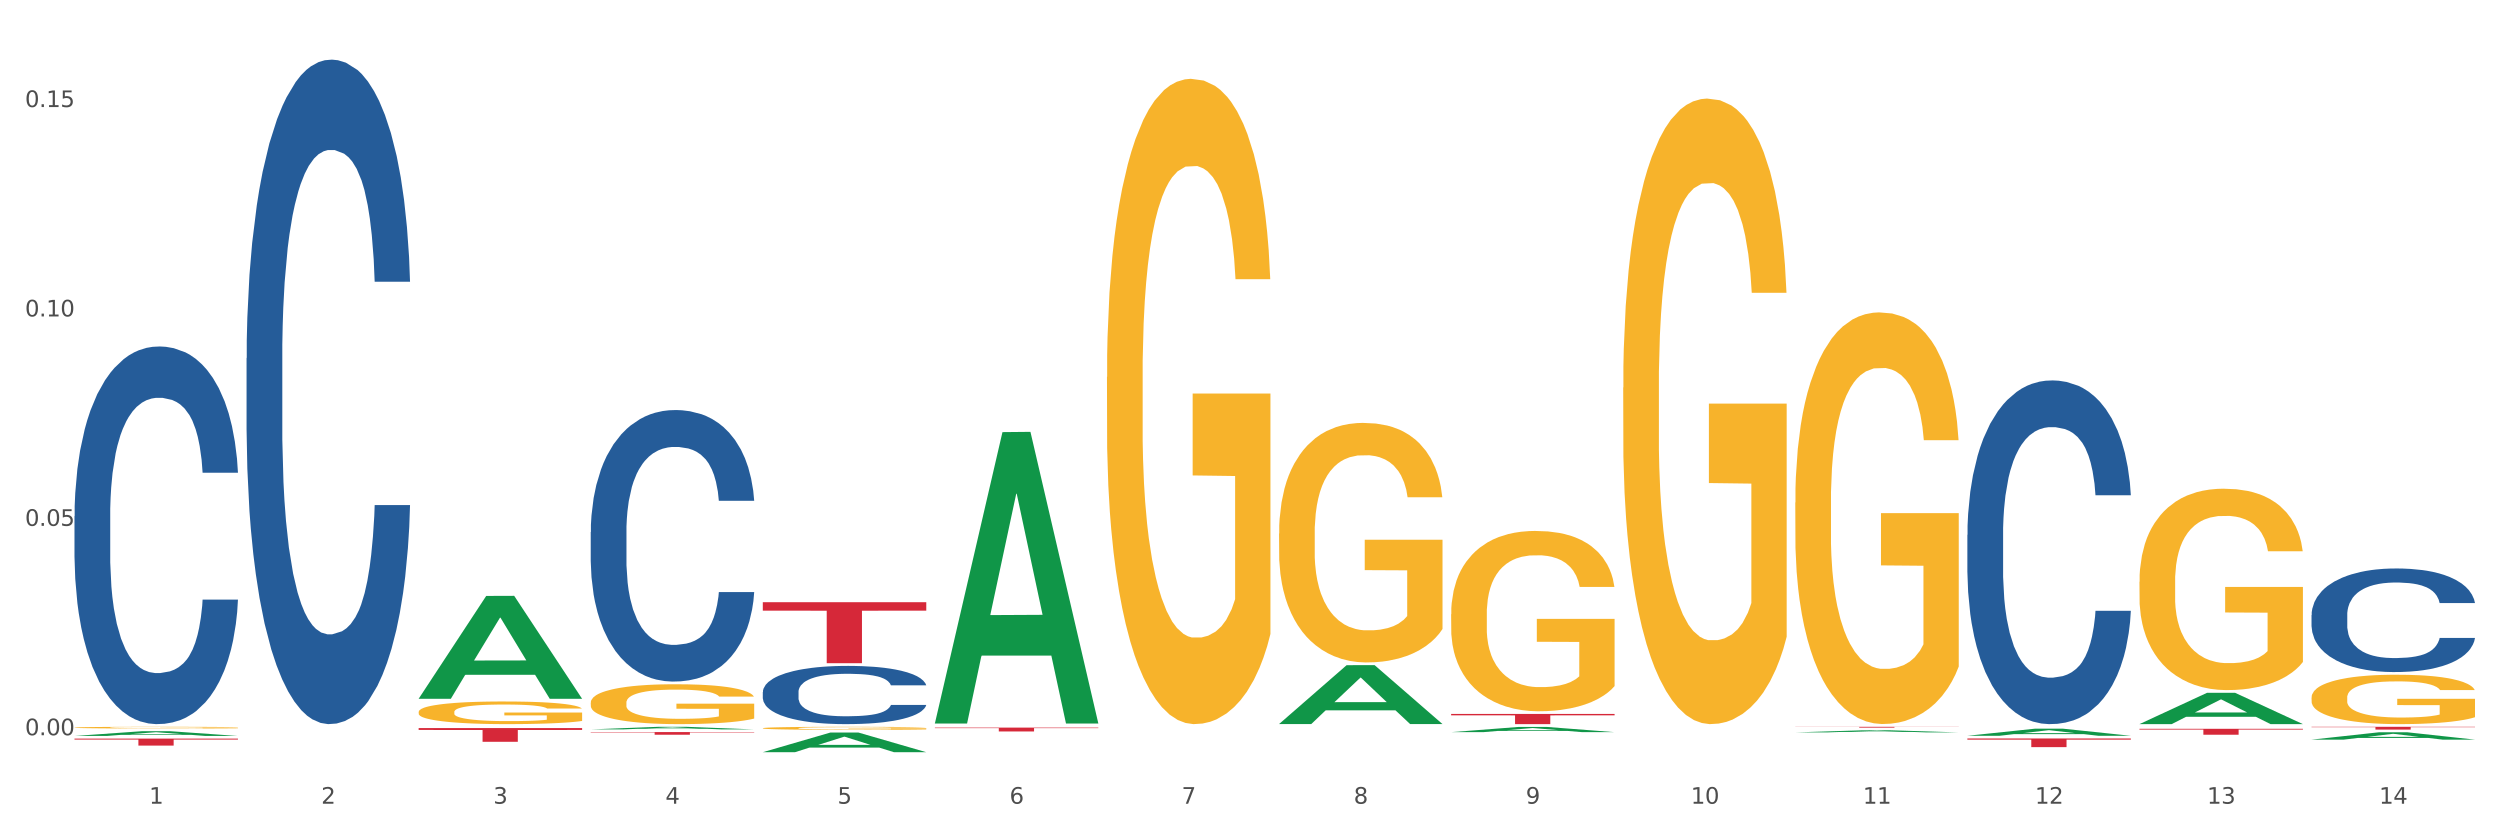 <?xml version="1.0" encoding="utf-8" standalone="no"?>
<!DOCTYPE svg PUBLIC "-//W3C//DTD SVG 1.1//EN"
  "http://www.w3.org/Graphics/SVG/1.1/DTD/svg11.dtd">
<svg xmlns:xlink="http://www.w3.org/1999/xlink" width="1080pt" height="360pt" viewBox="0 0 1080 360" xmlns="http://www.w3.org/2000/svg" version="1.1">
 <rect x="0" y="0" width="1080" height="360" fill="#333333" stroke="none"/>
 <defs>
  <style type="text/css">*{stroke-linejoin: round; stroke-linecap: butt}</style>
 </defs>
 <g id="figure_1">
  <g id="patch_1">
   <path d="M 0 360 
L 1080 360 
L 1080 0 
L 0 0 
z
" style="fill: #ffffff; stroke: #ffffff; stroke-linejoin: miter"/>
  </g>
  <g id="axes_1">
   <g id="matplotlib.axis_1">
    <g id="xtick_1">
     <g id="text_1">
      <!-- 1 -->
      <g style="fill: #4d4d4d" transform="translate(64.432 347.204) scale(0.096 -0.096)">
       <defs>
        <path id="DejaVuSans-31" d="M 794 531 
L 1825 531 
L 1825 4091 
L 703 3866 
L 703 4441 
L 1819 4666 
L 2450 4666 
L 2450 531 
L 3481 531 
L 3481 0 
L 794 0 
L 794 531 
z
" transform="scale(0.016)"/>
       </defs>
       <use xlink:href="#DejaVuSans-31"/>
      </g>
     </g>
    </g>
    <g id="xtick_2">
     <g id="text_2">
      <!-- 2 -->
      <g style="fill: #4d4d4d" transform="translate(138.771 347.204) scale(0.096 -0.096)">
       <defs>
        <path id="DejaVuSans-32" d="M 1228 531 
L 3431 531 
L 3431 0 
L 469 0 
L 469 531 
Q 828 903 1448 1529 
Q 2069 2156 2228 2338 
Q 2531 2678 2651 2914 
Q 2772 3150 2772 3378 
Q 2772 3750 2511 3984 
Q 2250 4219 1831 4219 
Q 1534 4219 1204 4116 
Q 875 4013 500 3803 
L 500 4441 
Q 881 4594 1212 4672 
Q 1544 4750 1819 4750 
Q 2544 4750 2975 4387 
Q 3406 4025 3406 3419 
Q 3406 3131 3298 2873 
Q 3191 2616 2906 2266 
Q 2828 2175 2409 1742 
Q 1991 1309 1228 531 
z
" transform="scale(0.016)"/>
       </defs>
       <use xlink:href="#DejaVuSans-32"/>
      </g>
     </g>
    </g>
    <g id="xtick_3">
     <g id="text_3">
      <!-- 3 -->
      <g style="fill: #4d4d4d" transform="translate(213.109 347.204) scale(0.096 -0.096)">
       <defs>
        <path id="DejaVuSans-33" d="M 2597 2516 
Q 3050 2419 3304 2112 
Q 3559 1806 3559 1356 
Q 3559 666 3084 287 
Q 2609 -91 1734 -91 
Q 1441 -91 1130 -33 
Q 819 25 488 141 
L 488 750 
Q 750 597 1062 519 
Q 1375 441 1716 441 
Q 2309 441 2620 675 
Q 2931 909 2931 1356 
Q 2931 1769 2642 2001 
Q 2353 2234 1838 2234 
L 1294 2234 
L 1294 2753 
L 1863 2753 
Q 2328 2753 2575 2939 
Q 2822 3125 2822 3475 
Q 2822 3834 2567 4026 
Q 2313 4219 1838 4219 
Q 1578 4219 1281 4162 
Q 984 4106 628 3988 
L 628 4550 
Q 988 4650 1302 4700 
Q 1616 4750 1894 4750 
Q 2613 4750 3031 4423 
Q 3450 4097 3450 3541 
Q 3450 3153 3228 2886 
Q 3006 2619 2597 2516 
z
" transform="scale(0.016)"/>
       </defs>
       <use xlink:href="#DejaVuSans-33"/>
      </g>
     </g>
    </g>
    <g id="xtick_4">
     <g id="text_4">
      <!-- 4 -->
      <g style="fill: #4d4d4d" transform="translate(287.448 347.204) scale(0.096 -0.096)">
       <defs>
        <path id="DejaVuSans-34" d="M 2419 4116 
L 825 1625 
L 2419 1625 
L 2419 4116 
z
M 2253 4666 
L 3047 4666 
L 3047 1625 
L 3713 1625 
L 3713 1100 
L 3047 1100 
L 3047 0 
L 2419 0 
L 2419 1100 
L 313 1100 
L 313 1709 
L 2253 4666 
z
" transform="scale(0.016)"/>
       </defs>
       <use xlink:href="#DejaVuSans-34"/>
      </g>
     </g>
    </g>
    <g id="xtick_5">
     <g id="text_5">
      <!-- 5 -->
      <g style="fill: #4d4d4d" transform="translate(361.787 347.204) scale(0.096 -0.096)">
       <defs>
        <path id="DejaVuSans-35" d="M 691 4666 
L 3169 4666 
L 3169 4134 
L 1269 4134 
L 1269 2991 
Q 1406 3038 1543 3061 
Q 1681 3084 1819 3084 
Q 2600 3084 3056 2656 
Q 3513 2228 3513 1497 
Q 3513 744 3044 326 
Q 2575 -91 1722 -91 
Q 1428 -91 1123 -41 
Q 819 9 494 109 
L 494 744 
Q 775 591 1075 516 
Q 1375 441 1709 441 
Q 2250 441 2565 725 
Q 2881 1009 2881 1497 
Q 2881 1984 2565 2268 
Q 2250 2553 1709 2553 
Q 1456 2553 1204 2497 
Q 953 2441 691 2322 
L 691 4666 
z
" transform="scale(0.016)"/>
       </defs>
       <use xlink:href="#DejaVuSans-35"/>
      </g>
     </g>
    </g>
    <g id="xtick_6">
     <g id="text_6">
      <!-- 6 -->
      <g style="fill: #4d4d4d" transform="translate(436.125 347.204) scale(0.096 -0.096)">
       <defs>
        <path id="DejaVuSans-36" d="M 2113 2584 
Q 1688 2584 1439 2293 
Q 1191 2003 1191 1497 
Q 1191 994 1439 701 
Q 1688 409 2113 409 
Q 2538 409 2786 701 
Q 3034 994 3034 1497 
Q 3034 2003 2786 2293 
Q 2538 2584 2113 2584 
z
M 3366 4563 
L 3366 3988 
Q 3128 4100 2886 4159 
Q 2644 4219 2406 4219 
Q 1781 4219 1451 3797 
Q 1122 3375 1075 2522 
Q 1259 2794 1537 2939 
Q 1816 3084 2150 3084 
Q 2853 3084 3261 2657 
Q 3669 2231 3669 1497 
Q 3669 778 3244 343 
Q 2819 -91 2113 -91 
Q 1303 -91 875 529 
Q 447 1150 447 2328 
Q 447 3434 972 4092 
Q 1497 4750 2381 4750 
Q 2619 4750 2861 4703 
Q 3103 4656 3366 4563 
z
" transform="scale(0.016)"/>
       </defs>
       <use xlink:href="#DejaVuSans-36"/>
      </g>
     </g>
    </g>
    <g id="xtick_7">
     <g id="text_7">
      <!-- 7 -->
      <g style="fill: #4d4d4d" transform="translate(510.464 347.204) scale(0.096 -0.096)">
       <defs>
        <path id="DejaVuSans-37" d="M 525 4666 
L 3525 4666 
L 3525 4397 
L 1831 0 
L 1172 0 
L 2766 4134 
L 525 4134 
L 525 4666 
z
" transform="scale(0.016)"/>
       </defs>
       <use xlink:href="#DejaVuSans-37"/>
      </g>
     </g>
    </g>
    <g id="xtick_8">
     <g id="text_8">
      <!-- 8 -->
      <g style="fill: #4d4d4d" transform="translate(584.803 347.204) scale(0.096 -0.096)">
       <defs>
        <path id="DejaVuSans-38" d="M 2034 2216 
Q 1584 2216 1326 1975 
Q 1069 1734 1069 1313 
Q 1069 891 1326 650 
Q 1584 409 2034 409 
Q 2484 409 2743 651 
Q 3003 894 3003 1313 
Q 3003 1734 2745 1975 
Q 2488 2216 2034 2216 
z
M 1403 2484 
Q 997 2584 770 2862 
Q 544 3141 544 3541 
Q 544 4100 942 4425 
Q 1341 4750 2034 4750 
Q 2731 4750 3128 4425 
Q 3525 4100 3525 3541 
Q 3525 3141 3298 2862 
Q 3072 2584 2669 2484 
Q 3125 2378 3379 2068 
Q 3634 1759 3634 1313 
Q 3634 634 3220 271 
Q 2806 -91 2034 -91 
Q 1263 -91 848 271 
Q 434 634 434 1313 
Q 434 1759 690 2068 
Q 947 2378 1403 2484 
z
M 1172 3481 
Q 1172 3119 1398 2916 
Q 1625 2713 2034 2713 
Q 2441 2713 2670 2916 
Q 2900 3119 2900 3481 
Q 2900 3844 2670 4047 
Q 2441 4250 2034 4250 
Q 1625 4250 1398 4047 
Q 1172 3844 1172 3481 
z
" transform="scale(0.016)"/>
       </defs>
       <use xlink:href="#DejaVuSans-38"/>
      </g>
     </g>
    </g>
    <g id="xtick_9">
     <g id="text_9">
      <!-- 9 -->
      <g style="fill: #4d4d4d" transform="translate(659.142 347.204) scale(0.096 -0.096)">
       <defs>
        <path id="DejaVuSans-39" d="M 703 97 
L 703 672 
Q 941 559 1184 500 
Q 1428 441 1663 441 
Q 2288 441 2617 861 
Q 2947 1281 2994 2138 
Q 2813 1869 2534 1725 
Q 2256 1581 1919 1581 
Q 1219 1581 811 2004 
Q 403 2428 403 3163 
Q 403 3881 828 4315 
Q 1253 4750 1959 4750 
Q 2769 4750 3195 4129 
Q 3622 3509 3622 2328 
Q 3622 1225 3098 567 
Q 2575 -91 1691 -91 
Q 1453 -91 1209 -44 
Q 966 3 703 97 
z
M 1959 2075 
Q 2384 2075 2632 2365 
Q 2881 2656 2881 3163 
Q 2881 3666 2632 3958 
Q 2384 4250 1959 4250 
Q 1534 4250 1286 3958 
Q 1038 3666 1038 3163 
Q 1038 2656 1286 2365 
Q 1534 2075 1959 2075 
z
" transform="scale(0.016)"/>
       </defs>
       <use xlink:href="#DejaVuSans-39"/>
      </g>
     </g>
    </g>
    <g id="xtick_10">
     <g id="text_10">
      <!-- 10 -->
      <g style="fill: #4d4d4d" transform="translate(730.426 347.204) scale(0.096 -0.096)">
       <defs>
        <path id="DejaVuSans-30" d="M 2034 4250 
Q 1547 4250 1301 3770 
Q 1056 3291 1056 2328 
Q 1056 1369 1301 889 
Q 1547 409 2034 409 
Q 2525 409 2770 889 
Q 3016 1369 3016 2328 
Q 3016 3291 2770 3770 
Q 2525 4250 2034 4250 
z
M 2034 4750 
Q 2819 4750 3233 4129 
Q 3647 3509 3647 2328 
Q 3647 1150 3233 529 
Q 2819 -91 2034 -91 
Q 1250 -91 836 529 
Q 422 1150 422 2328 
Q 422 3509 836 4129 
Q 1250 4750 2034 4750 
z
" transform="scale(0.016)"/>
       </defs>
       <use xlink:href="#DejaVuSans-31"/>
       <use xlink:href="#DejaVuSans-30" transform="translate(63.623 0)"/>
      </g>
     </g>
    </g>
    <g id="xtick_11">
     <g id="text_11">
      <!-- 11 -->
      <g style="fill: #4d4d4d" transform="translate(804.765 347.204) scale(0.096 -0.096)">
       <use xlink:href="#DejaVuSans-31"/>
       <use xlink:href="#DejaVuSans-31" transform="translate(63.623 0)"/>
      </g>
     </g>
    </g>
    <g id="xtick_12">
     <g id="text_12">
      <!-- 12 -->
      <g style="fill: #4d4d4d" transform="translate(879.104 347.204) scale(0.096 -0.096)">
       <use xlink:href="#DejaVuSans-31"/>
       <use xlink:href="#DejaVuSans-32" transform="translate(63.623 0)"/>
      </g>
     </g>
    </g>
    <g id="xtick_13">
     <g id="text_13">
      <!-- 13 -->
      <g style="fill: #4d4d4d" transform="translate(953.442 347.204) scale(0.096 -0.096)">
       <use xlink:href="#DejaVuSans-31"/>
       <use xlink:href="#DejaVuSans-33" transform="translate(63.623 0)"/>
      </g>
     </g>
    </g>
    <g id="xtick_14">
     <g id="text_14">
      <!-- 14 -->
      <g style="fill: #4d4d4d" transform="translate(1027.781 347.204) scale(0.096 -0.096)">
       <use xlink:href="#DejaVuSans-31"/>
       <use xlink:href="#DejaVuSans-34" transform="translate(63.623 0)"/>
      </g>
     </g>
    </g>
    <g id="xtick_15"/>
    <g id="xtick_16"/>
    <g id="xtick_17"/>
    <g id="xtick_18"/>
    <g id="xtick_19"/>
    <g id="xtick_20"/>
    <g id="xtick_21"/>
    <g id="xtick_22"/>
    <g id="xtick_23"/>
    <g id="xtick_24"/>
    <g id="xtick_25"/>
    <g id="xtick_26"/>
    <g id="xtick_27"/>
   </g>
   <g id="matplotlib.axis_2">
    <g id="ytick_1">
     <g id="text_15">
      <!-- 0.00 -->
      <g style="fill: #4d4d4d" transform="translate(10.8 317.625) scale(0.096 -0.096)">
       <defs>
        <path id="DejaVuSans-2e" d="M 684 794 
L 1344 794 
L 1344 0 
L 684 0 
L 684 794 
z
" transform="scale(0.016)"/>
       </defs>
       <use xlink:href="#DejaVuSans-30"/>
       <use xlink:href="#DejaVuSans-2e" transform="translate(63.623 0)"/>
       <use xlink:href="#DejaVuSans-30" transform="translate(95.41 0)"/>
       <use xlink:href="#DejaVuSans-30" transform="translate(159.033 0)"/>
      </g>
     </g>
    </g>
    <g id="ytick_2">
     <g id="text_16">
      <!-- 0.05 -->
      <g style="fill: #4d4d4d" transform="translate(10.8 227.165) scale(0.096 -0.096)">
       <use xlink:href="#DejaVuSans-30"/>
       <use xlink:href="#DejaVuSans-2e" transform="translate(63.623 0)"/>
       <use xlink:href="#DejaVuSans-30" transform="translate(95.41 0)"/>
       <use xlink:href="#DejaVuSans-35" transform="translate(159.033 0)"/>
      </g>
     </g>
    </g>
    <g id="ytick_3">
     <g id="text_17">
      <!-- 0.10 -->
      <g style="fill: #4d4d4d" transform="translate(10.8 136.704) scale(0.096 -0.096)">
       <use xlink:href="#DejaVuSans-30"/>
       <use xlink:href="#DejaVuSans-2e" transform="translate(63.623 0)"/>
       <use xlink:href="#DejaVuSans-31" transform="translate(95.41 0)"/>
       <use xlink:href="#DejaVuSans-30" transform="translate(159.033 0)"/>
      </g>
     </g>
    </g>
    <g id="ytick_4">
     <g id="text_18">
      <!-- 0.15 -->
      <g style="fill: #4d4d4d" transform="translate(10.8 46.244) scale(0.096 -0.096)">
       <use xlink:href="#DejaVuSans-30"/>
       <use xlink:href="#DejaVuSans-2e" transform="translate(63.623 0)"/>
       <use xlink:href="#DejaVuSans-31" transform="translate(95.41 0)"/>
       <use xlink:href="#DejaVuSans-35" transform="translate(159.033 0)"/>
      </g>
     </g>
    </g>
    <g id="ytick_5"/>
    <g id="ytick_6"/>
    <g id="ytick_7"/>
   </g>
   <g id="PolyCollection_1">
    <path d="M 32.175 317.933 
L 32.248 317.931 
L 61.37 315.876 
L 73.456 315.874 
L 102.797 317.937 
L 88.818 317.937 
L 82.484 317.457 
L 52.415 317.457 
L 52.197 317.464 
L 46.081 317.937 
L 32.175 317.937 
L 32.175 317.933 
L 56.201 317.17 
L 78.698 317.168 
L 67.559 316.314 
L 67.413 316.31 
L 67.267 316.316 
L 56.128 317.168 
L 56.201 317.17 
L 32.175 317.933 
z
" clip-path="url(#p5c58a3407f)" style="fill: #109648"/>
    <path d="M 924.24 314.831 
L 994.861 314.831 
L 994.861 315.189 
L 967.081 315.191 
L 967.081 317.403 
L 951.852 317.403 
L 951.852 315.191 
L 924.24 315.189 
L 924.24 314.834 
L 924.24 314.831 
z
" clip-path="url(#p5c58a3407f)" style="fill: #d62839"/>
    <path d="M 849.901 319.014 
L 920.523 319.014 
L 920.523 319.534 
L 892.742 319.537 
L 892.742 322.755 
L 877.514 322.755 
L 877.514 319.537 
L 849.901 319.534 
L 849.901 319.018 
L 849.901 319.014 
z
" clip-path="url(#p5c58a3407f)" style="fill: #d62839"/>
    <path d="M 775.562 313.978 
L 846.184 313.978 
L 846.184 314.028 
L 818.404 314.028 
L 818.404 314.336 
L 803.175 314.336 
L 803.175 314.028 
L 775.562 314.028 
L 775.562 313.978 
L 775.562 313.978 
z
" clip-path="url(#p5c58a3407f)" style="fill: #d62839"/>
    <path d="M 626.885 308.424 
L 697.506 308.424 
L 697.506 309.035 
L 669.726 309.039 
L 669.726 312.825 
L 654.497 312.825 
L 654.497 309.039 
L 626.885 309.035 
L 626.885 308.428 
L 626.885 308.424 
z
" clip-path="url(#p5c58a3407f)" style="fill: #d62839"/>
    <path d="M 403.869 314.333 
L 474.49 314.333 
L 474.49 314.562 
L 446.71 314.564 
L 446.71 315.983 
L 431.481 315.983 
L 431.481 314.564 
L 403.869 314.562 
L 403.869 314.335 
L 403.869 314.333 
z
" clip-path="url(#p5c58a3407f)" style="fill: #d62839"/>
    <path d="M 329.53 260.139 
L 400.152 260.139 
L 400.152 263.804 
L 372.371 263.829 
L 372.371 286.514 
L 357.143 286.514 
L 357.143 263.829 
L 329.53 263.804 
L 329.53 260.164 
L 329.53 260.139 
z
" clip-path="url(#p5c58a3407f)" style="fill: #d62839"/>
    <path d="M 255.191 316.259 
L 325.813 316.259 
L 325.813 316.417 
L 298.033 316.418 
L 298.033 317.392 
L 282.804 317.392 
L 282.804 316.418 
L 255.191 316.417 
L 255.191 316.26 
L 255.191 316.259 
z
" clip-path="url(#p5c58a3407f)" style="fill: #d62839"/>
    <path d="M 180.852 314.521 
L 251.474 314.521 
L 251.474 315.344 
L 223.694 315.349 
L 223.694 320.444 
L 208.465 320.444 
L 208.465 315.349 
L 180.852 315.344 
L 180.852 314.526 
L 180.852 314.521 
z
" clip-path="url(#p5c58a3407f)" style="fill: #d62839"/>
    <path d="M 32.175 319.09 
L 102.797 319.09 
L 102.797 319.507 
L 75.017 319.51 
L 75.017 322.095 
L 59.788 322.095 
L 59.788 319.51 
L 32.175 319.507 
L 32.175 319.093 
L 32.175 319.09 
z
" clip-path="url(#p5c58a3407f)" style="fill: #d62839"/>
    <path d="M 32.175 222.98 
L 32.258 222.831 
L 32.258 218.659 
L 32.509 212.998 
L 33.427 202.568 
L 34.596 194.671 
L 36.599 185.433 
L 37.684 181.559 
L 39.104 177.238 
L 42.025 170.236 
L 45.364 164.276 
L 47.702 160.998 
L 49.455 158.912 
L 53.378 155.187 
L 55.632 153.548 
L 57.969 152.207 
L 59.973 151.313 
L 63.312 150.27 
L 65.983 149.823 
L 69.072 149.674 
L 71.66 149.823 
L 75.082 150.419 
L 80.091 152.207 
L 82.011 153.25 
L 84.599 155.038 
L 87.27 157.422 
L 89.44 159.806 
L 91.945 163.233 
L 94.533 167.703 
L 97.037 173.364 
L 98.79 178.579 
L 100.209 184.092 
L 101.461 190.797 
L 102.379 198.098 
L 102.797 204.207 
L 87.52 204.207 
L 87.103 198.694 
L 86.268 192.734 
L 85.434 188.711 
L 84.515 185.433 
L 83.096 181.708 
L 81.844 179.324 
L 79.757 176.493 
L 77.837 174.705 
L 76.251 173.662 
L 74.331 172.768 
L 70.241 171.875 
L 67.319 171.875 
L 65.482 172.173 
L 63.229 172.917 
L 61.309 173.96 
L 59.055 175.748 
L 57.302 177.685 
L 55.549 180.218 
L 54.547 182.006 
L 53.044 185.284 
L 52.043 187.966 
L 50.707 192.585 
L 49.956 195.863 
L 48.62 204.356 
L 48.036 210.614 
L 47.785 214.934 
L 47.618 219.702 
L 47.618 242.946 
L 48.119 253.376 
L 48.537 257.845 
L 49.204 262.911 
L 50.457 269.467 
L 52.293 275.874 
L 54.213 280.493 
L 55.799 283.324 
L 57.302 285.41 
L 58.804 287.049 
L 60.641 288.539 
L 62.143 289.433 
L 64.397 290.327 
L 67.069 290.774 
L 69.155 290.774 
L 73.413 290.029 
L 75.333 289.284 
L 77.169 288.241 
L 79.173 286.602 
L 80.759 284.814 
L 81.677 283.473 
L 83.18 280.642 
L 84.348 277.662 
L 85.35 274.235 
L 86.018 271.255 
L 86.769 266.785 
L 87.353 261.719 
L 87.52 259.037 
L 102.797 259.037 
L 102.463 264.401 
L 101.879 269.616 
L 100.71 276.619 
L 99.792 280.642 
L 98.372 285.559 
L 96.87 289.731 
L 94.783 294.35 
L 92.863 297.777 
L 90.86 300.756 
L 88.689 303.438 
L 84.766 307.163 
L 83.347 308.206 
L 80.341 309.994 
L 78.004 311.037 
L 74.581 312.08 
L 71.075 312.676 
L 67.402 312.825 
L 64.147 312.527 
L 60.557 311.633 
L 58.303 310.739 
L 55.799 309.398 
L 52.877 307.312 
L 50.123 304.779 
L 47.535 301.799 
L 45.114 298.373 
L 42.86 294.499 
L 39.938 288.092 
L 37.768 281.834 
L 36.182 276.023 
L 35.097 271.106 
L 34.011 264.848 
L 33.427 260.527 
L 32.509 250.098 
L 32.175 240.413 
L 32.175 222.98 
z
" clip-path="url(#p5c58a3407f)" style="fill: #255c99"/>
    <path d="M 106.514 154.742 
L 106.597 154.48 
L 106.597 147.14 
L 106.848 137.178 
L 107.766 118.826 
L 108.935 104.932 
L 110.938 88.678 
L 112.023 81.862 
L 113.442 74.259 
L 116.364 61.938 
L 119.703 51.451 
L 122.04 45.684 
L 123.794 42.013 
L 127.717 35.459 
L 129.971 32.576 
L 132.308 30.216 
L 134.312 28.643 
L 137.651 26.808 
L 140.322 26.022 
L 143.411 25.759 
L 145.998 26.022 
L 149.421 27.07 
L 154.43 30.216 
L 156.35 32.051 
L 158.937 35.197 
L 161.609 39.392 
L 163.779 43.586 
L 166.283 49.616 
L 168.871 57.481 
L 171.376 67.443 
L 173.129 76.619 
L 174.548 86.319 
L 175.8 98.116 
L 176.718 110.962 
L 177.135 121.71 
L 161.859 121.71 
L 161.442 112.01 
L 160.607 101.524 
L 159.772 94.446 
L 158.854 88.678 
L 157.435 82.124 
L 156.183 77.929 
L 154.096 72.948 
L 152.176 69.802 
L 150.59 67.967 
L 148.67 66.394 
L 144.579 64.821 
L 141.658 64.821 
L 139.821 65.346 
L 137.567 66.657 
L 135.647 68.492 
L 133.393 71.638 
L 131.64 75.046 
L 129.887 79.502 
L 128.886 82.648 
L 127.383 88.416 
L 126.381 93.135 
L 125.046 101.262 
L 124.294 107.029 
L 122.959 121.972 
L 122.374 132.983 
L 122.124 140.586 
L 121.957 148.975 
L 121.957 189.872 
L 122.458 208.223 
L 122.875 216.088 
L 123.543 225.001 
L 124.795 236.536 
L 126.632 247.809 
L 128.552 255.936 
L 130.138 260.917 
L 131.64 264.588 
L 133.143 267.471 
L 134.979 270.093 
L 136.482 271.666 
L 138.736 273.239 
L 141.407 274.025 
L 143.494 274.025 
L 147.751 272.715 
L 149.671 271.404 
L 151.508 269.569 
L 153.511 266.685 
L 155.097 263.539 
L 156.016 261.18 
L 157.518 256.199 
L 158.687 250.955 
L 159.689 244.926 
L 160.357 239.682 
L 161.108 231.818 
L 161.692 222.904 
L 161.859 218.185 
L 177.135 218.185 
L 176.802 227.623 
L 176.217 236.799 
L 175.049 249.12 
L 174.13 256.199 
L 172.711 264.85 
L 171.209 272.19 
L 169.122 280.317 
L 167.202 286.347 
L 165.198 291.59 
L 163.028 296.309 
L 159.104 302.863 
L 157.685 304.698 
L 154.68 307.844 
L 152.343 309.679 
L 148.92 311.514 
L 145.414 312.563 
L 141.741 312.825 
L 138.486 312.301 
L 134.896 310.728 
L 132.642 309.155 
L 130.138 306.795 
L 127.216 303.125 
L 124.461 298.669 
L 121.874 293.425 
L 119.453 287.396 
L 117.199 280.579 
L 114.277 269.307 
L 112.107 258.296 
L 110.521 248.072 
L 109.435 239.42 
L 108.35 228.41 
L 107.766 220.807 
L 106.848 202.456 
L 106.514 185.415 
L 106.514 154.742 
z
" clip-path="url(#p5c58a3407f)" style="fill: #255c99"/>
    <path d="M 998.578 313.978 
L 1069.2 313.978 
L 1069.2 314.145 
L 1041.42 314.146 
L 1041.42 315.181 
L 1026.191 315.181 
L 1026.191 314.146 
L 998.578 314.145 
L 998.578 313.979 
L 998.578 313.978 
z
" clip-path="url(#p5c58a3407f)" style="fill: #d62839"/>
    <path d="M 255.191 229.841 
L 255.275 229.734 
L 255.275 226.734 
L 255.525 222.664 
L 256.443 215.164 
L 257.612 209.487 
L 259.615 202.845 
L 260.701 200.059 
L 262.12 196.952 
L 265.041 191.917 
L 268.381 187.632 
L 270.718 185.275 
L 272.471 183.776 
L 276.394 181.097 
L 278.648 179.919 
L 280.986 178.955 
L 282.989 178.312 
L 286.328 177.562 
L 288.999 177.241 
L 292.088 177.134 
L 294.676 177.241 
L 298.098 177.669 
L 303.107 178.955 
L 305.027 179.705 
L 307.615 180.99 
L 310.286 182.704 
L 312.457 184.418 
L 314.961 186.882 
L 317.549 190.096 
L 320.053 194.167 
L 321.806 197.917 
L 323.225 201.88 
L 324.477 206.701 
L 325.396 211.951 
L 325.813 216.343 
L 310.537 216.343 
L 310.119 212.379 
L 309.284 208.094 
L 308.45 205.201 
L 307.531 202.845 
L 306.112 200.166 
L 304.86 198.452 
L 302.773 196.417 
L 300.853 195.131 
L 299.267 194.381 
L 297.347 193.739 
L 293.257 193.096 
L 290.335 193.096 
L 288.499 193.31 
L 286.245 193.846 
L 284.325 194.596 
L 282.071 195.881 
L 280.318 197.274 
L 278.565 199.095 
L 277.563 200.381 
L 276.06 202.737 
L 275.059 204.666 
L 273.723 207.987 
L 272.972 210.344 
L 271.636 216.45 
L 271.052 220.949 
L 270.801 224.056 
L 270.634 227.484 
L 270.634 244.197 
L 271.135 251.696 
L 271.553 254.909 
L 272.22 258.552 
L 273.473 263.266 
L 275.309 267.872 
L 277.229 271.193 
L 278.815 273.229 
L 280.318 274.728 
L 281.82 275.907 
L 283.657 276.978 
L 285.159 277.621 
L 287.413 278.264 
L 290.085 278.585 
L 292.172 278.585 
L 296.429 278.049 
L 298.349 277.514 
L 300.185 276.764 
L 302.189 275.585 
L 303.775 274.3 
L 304.693 273.336 
L 306.196 271.3 
L 307.364 269.158 
L 308.366 266.694 
L 309.034 264.551 
L 309.785 261.337 
L 310.37 257.695 
L 310.537 255.766 
L 325.813 255.766 
L 325.479 259.623 
L 324.895 263.373 
L 323.726 268.408 
L 322.808 271.3 
L 321.389 274.835 
L 319.886 277.835 
L 317.799 281.156 
L 315.879 283.62 
L 313.876 285.763 
L 311.705 287.691 
L 307.782 290.369 
L 306.363 291.119 
L 303.358 292.405 
L 301.02 293.155 
L 297.598 293.905 
L 294.092 294.333 
L 290.419 294.44 
L 287.163 294.226 
L 283.573 293.583 
L 281.32 292.94 
L 278.815 291.976 
L 275.893 290.476 
L 273.139 288.655 
L 270.551 286.513 
L 268.13 284.049 
L 265.876 281.263 
L 262.955 276.657 
L 260.784 272.157 
L 259.198 267.979 
L 258.113 264.444 
L 257.028 259.945 
L 256.443 256.838 
L 255.525 249.339 
L 255.191 242.375 
L 255.191 229.841 
z
" clip-path="url(#p5c58a3407f)" style="fill: #255c99"/>
    <path d="M 849.901 231.055 
L 849.984 230.919 
L 849.984 227.122 
L 850.235 221.969 
L 851.153 212.477 
L 852.322 205.29 
L 854.325 196.882 
L 855.41 193.356 
L 856.829 189.424 
L 859.751 183.05 
L 863.09 177.626 
L 865.428 174.643 
L 867.181 172.744 
L 871.104 169.354 
L 873.358 167.862 
L 875.695 166.642 
L 877.699 165.828 
L 881.038 164.879 
L 883.709 164.472 
L 886.798 164.337 
L 889.386 164.472 
L 892.808 165.015 
L 897.817 166.642 
L 899.737 167.591 
L 902.325 169.218 
L 904.996 171.388 
L 907.166 173.558 
L 909.671 176.677 
L 912.258 180.745 
L 914.763 185.898 
L 916.516 190.644 
L 917.935 195.662 
L 919.187 201.764 
L 920.105 208.409 
L 920.523 213.968 
L 905.246 213.968 
L 904.829 208.951 
L 903.994 203.527 
L 903.159 199.865 
L 902.241 196.882 
L 900.822 193.492 
L 899.57 191.322 
L 897.483 188.746 
L 895.563 187.118 
L 893.977 186.169 
L 892.057 185.356 
L 887.966 184.542 
L 885.045 184.542 
L 883.208 184.813 
L 880.954 185.491 
L 879.034 186.44 
L 876.78 188.068 
L 875.027 189.831 
L 873.274 192.136 
L 872.273 193.763 
L 870.77 196.746 
L 869.768 199.187 
L 868.433 203.391 
L 867.681 206.375 
L 866.346 214.104 
L 865.761 219.799 
L 865.511 223.732 
L 865.344 228.071 
L 865.344 249.226 
L 865.845 258.718 
L 866.262 262.787 
L 866.93 267.397 
L 868.182 273.364 
L 870.019 279.195 
L 871.939 283.399 
L 873.525 285.975 
L 875.027 287.874 
L 876.53 289.365 
L 878.367 290.721 
L 879.869 291.535 
L 882.123 292.349 
L 884.794 292.755 
L 886.881 292.755 
L 891.139 292.077 
L 893.059 291.399 
L 894.895 290.45 
L 896.899 288.959 
L 898.485 287.331 
L 899.403 286.111 
L 900.905 283.534 
L 902.074 280.822 
L 903.076 277.703 
L 903.744 274.991 
L 904.495 270.923 
L 905.079 266.312 
L 905.246 263.871 
L 920.523 263.871 
L 920.189 268.753 
L 919.604 273.499 
L 918.436 279.873 
L 917.517 283.534 
L 916.098 288.009 
L 914.596 291.806 
L 912.509 296.01 
L 910.589 299.129 
L 908.585 301.841 
L 906.415 304.282 
L 902.491 307.672 
L 901.072 308.621 
L 898.067 310.249 
L 895.73 311.198 
L 892.307 312.147 
L 888.801 312.69 
L 885.128 312.825 
L 881.873 312.554 
L 878.283 311.74 
L 876.029 310.927 
L 873.525 309.706 
L 870.603 307.808 
L 867.848 305.502 
L 865.261 302.79 
L 862.84 299.671 
L 860.586 296.146 
L 857.664 290.315 
L 855.494 284.619 
L 853.908 279.331 
L 852.823 274.856 
L 851.737 269.16 
L 851.153 265.227 
L 850.235 255.735 
L 849.901 246.921 
L 849.901 231.055 
z
" clip-path="url(#p5c58a3407f)" style="fill: #255c99"/>
    <path d="M 998.578 265.685 
L 998.662 265.644 
L 998.662 264.5 
L 998.912 262.947 
L 999.83 260.086 
L 1000.999 257.92 
L 1003.003 255.386 
L 1004.088 254.324 
L 1005.507 253.139 
L 1008.429 251.218 
L 1011.768 249.583 
L 1014.105 248.684 
L 1015.858 248.112 
L 1019.781 247.09 
L 1022.035 246.641 
L 1024.373 246.273 
L 1026.376 246.027 
L 1029.715 245.741 
L 1032.387 245.619 
L 1035.475 245.578 
L 1038.063 245.619 
L 1041.486 245.782 
L 1046.494 246.273 
L 1048.414 246.559 
L 1051.002 247.049 
L 1053.673 247.703 
L 1055.844 248.357 
L 1058.348 249.297 
L 1060.936 250.523 
L 1063.44 252.076 
L 1065.193 253.506 
L 1066.612 255.019 
L 1067.864 256.858 
L 1068.783 258.86 
L 1069.2 260.536 
L 1053.924 260.536 
L 1053.506 259.024 
L 1052.671 257.389 
L 1051.837 256.285 
L 1050.918 255.386 
L 1049.499 254.365 
L 1048.247 253.711 
L 1046.16 252.934 
L 1044.24 252.444 
L 1042.654 252.158 
L 1040.734 251.913 
L 1036.644 251.667 
L 1033.722 251.667 
L 1031.886 251.749 
L 1029.632 251.953 
L 1027.712 252.239 
L 1025.458 252.73 
L 1023.705 253.261 
L 1021.952 253.956 
L 1020.95 254.446 
L 1019.448 255.345 
L 1018.446 256.081 
L 1017.11 257.348 
L 1016.359 258.247 
L 1015.023 260.577 
L 1014.439 262.293 
L 1014.188 263.478 
L 1014.022 264.786 
L 1014.022 271.162 
L 1014.522 274.022 
L 1014.94 275.248 
L 1015.608 276.638 
L 1016.86 278.436 
L 1018.696 280.193 
L 1020.616 281.46 
L 1022.202 282.237 
L 1023.705 282.809 
L 1025.207 283.259 
L 1027.044 283.667 
L 1028.547 283.913 
L 1030.8 284.158 
L 1033.472 284.28 
L 1035.559 284.28 
L 1039.816 284.076 
L 1041.736 283.872 
L 1043.572 283.586 
L 1045.576 283.136 
L 1047.162 282.646 
L 1048.08 282.278 
L 1049.583 281.501 
L 1050.752 280.684 
L 1051.753 279.744 
L 1052.421 278.927 
L 1053.172 277.701 
L 1053.757 276.311 
L 1053.924 275.575 
L 1069.2 275.575 
L 1068.866 277.047 
L 1068.282 278.477 
L 1067.113 280.398 
L 1066.195 281.501 
L 1064.776 282.85 
L 1063.273 283.994 
L 1061.186 285.261 
L 1059.266 286.201 
L 1057.263 287.019 
L 1055.092 287.754 
L 1051.169 288.776 
L 1049.75 289.062 
L 1046.745 289.552 
L 1044.407 289.838 
L 1040.985 290.125 
L 1037.479 290.288 
L 1033.806 290.329 
L 1030.55 290.247 
L 1026.96 290.002 
L 1024.707 289.757 
L 1022.202 289.389 
L 1019.281 288.817 
L 1016.526 288.122 
L 1013.938 287.305 
L 1011.517 286.365 
L 1009.263 285.302 
L 1006.342 283.545 
L 1004.171 281.828 
L 1002.585 280.234 
L 1001.5 278.886 
L 1000.415 277.169 
L 999.83 275.984 
L 998.912 273.123 
L 998.578 270.467 
L 998.578 265.685 
z
" clip-path="url(#p5c58a3407f)" style="fill: #255c99"/>
    <path d="M 998.578 301.345 
L 998.662 301.325 
L 998.662 300.623 
L 998.828 300.019 
L 999.662 298.557 
L 1000.913 297.349 
L 1001.83 296.706 
L 1002.747 296.179 
L 1003.831 295.653 
L 1005.165 295.107 
L 1007.583 294.308 
L 1009.084 293.899 
L 1010.918 293.47 
L 1014.253 292.846 
L 1016.671 292.495 
L 1019.173 292.203 
L 1023.258 291.852 
L 1025.926 291.696 
L 1028.761 291.579 
L 1032.18 291.501 
L 1034.765 291.482 
L 1040.434 291.54 
L 1045.27 291.716 
L 1047.605 291.852 
L 1050.607 292.086 
L 1052.191 292.242 
L 1054.775 292.554 
L 1057.444 292.963 
L 1059.278 293.314 
L 1062.029 293.977 
L 1064.114 294.639 
L 1066.032 295.458 
L 1067.032 296.023 
L 1067.783 296.55 
L 1068.45 297.154 
L 1069.117 298.109 
L 1054.108 298.109 
L 1053.525 297.427 
L 1052.608 296.783 
L 1051.274 296.16 
L 1050.106 295.77 
L 1048.105 295.283 
L 1046.271 294.971 
L 1044.353 294.737 
L 1042.019 294.542 
L 1040.184 294.444 
L 1037.599 294.367 
L 1032.513 294.386 
L 1029.095 294.542 
L 1026.76 294.737 
L 1025.259 294.912 
L 1023.925 295.107 
L 1022.425 295.38 
L 1020.674 295.789 
L 1019.423 296.16 
L 1018.172 296.628 
L 1017.172 297.095 
L 1016.255 297.641 
L 1015.504 298.226 
L 1014.92 298.83 
L 1014.42 299.571 
L 1014.003 300.799 
L 1014.003 303.469 
L 1014.17 304.073 
L 1014.587 304.873 
L 1015.087 305.477 
L 1015.921 306.198 
L 1016.671 306.685 
L 1018.089 307.387 
L 1019.673 307.972 
L 1020.924 308.342 
L 1022.174 308.654 
L 1024.342 309.083 
L 1026.76 309.434 
L 1028.845 309.648 
L 1031.68 309.843 
L 1033.597 309.921 
L 1035.265 309.96 
L 1039.35 309.96 
L 1042.269 309.901 
L 1045.52 309.765 
L 1048.022 309.59 
L 1050.106 309.375 
L 1052.441 309.024 
L 1053.942 308.693 
L 1053.942 304.619 
L 1035.598 304.6 
L 1035.598 301.89 
L 1069.2 301.89 
L 1069.2 309.843 
L 1067.783 310.252 
L 1066.198 310.623 
L 1064.531 310.954 
L 1062.029 311.363 
L 1059.028 311.753 
L 1056.36 312.026 
L 1053.525 312.26 
L 1050.19 312.474 
L 1045.854 312.669 
L 1043.186 312.747 
L 1039.851 312.806 
L 1035.932 312.825 
L 1032.513 312.786 
L 1029.178 312.689 
L 1025.676 312.513 
L 1022.258 312.26 
L 1019.673 312.007 
L 1017.088 311.695 
L 1014.337 311.285 
L 1012.169 310.896 
L 1010.501 310.545 
L 1008.667 310.096 
L 1006.666 309.512 
L 1005.165 308.985 
L 1003.831 308.44 
L 1002.414 307.738 
L 1001.413 307.134 
L 1000.413 306.373 
L 999.829 305.808 
L 999.162 304.931 
L 998.662 303.703 
L 998.578 301.345 
z
" clip-path="url(#p5c58a3407f)" style="fill: #f7b32b"/>
    <path d="M 924.24 251.324 
L 924.323 251.244 
L 924.323 248.384 
L 924.49 245.92 
L 925.323 239.961 
L 926.574 235.034 
L 927.491 232.412 
L 928.408 230.266 
L 929.492 228.121 
L 930.826 225.896 
L 933.244 222.638 
L 934.745 220.969 
L 936.58 219.221 
L 939.915 216.679 
L 942.333 215.248 
L 944.834 214.056 
L 948.92 212.626 
L 951.588 211.99 
L 954.423 211.514 
L 957.841 211.196 
L 960.426 211.116 
L 966.096 211.355 
L 970.932 212.07 
L 973.266 212.626 
L 976.268 213.58 
L 977.852 214.215 
L 980.437 215.487 
L 983.105 217.155 
L 984.939 218.586 
L 987.691 221.287 
L 989.775 223.989 
L 991.693 227.326 
L 992.693 229.631 
L 993.444 231.776 
L 994.111 234.239 
L 994.778 238.133 
L 979.77 238.133 
L 979.186 235.352 
L 978.269 232.73 
L 976.935 230.187 
L 975.768 228.598 
L 973.766 226.611 
L 971.932 225.34 
L 970.014 224.386 
L 967.68 223.592 
L 965.845 223.194 
L 963.261 222.877 
L 958.175 222.956 
L 954.756 223.592 
L 952.422 224.386 
L 950.921 225.101 
L 949.587 225.896 
L 948.086 227.009 
L 946.335 228.677 
L 945.084 230.187 
L 943.834 232.094 
L 942.833 234.001 
L 941.916 236.226 
L 941.165 238.61 
L 940.582 241.073 
L 940.081 244.093 
L 939.665 249.099 
L 939.665 259.985 
L 939.831 262.448 
L 940.248 265.706 
L 940.749 268.169 
L 941.582 271.11 
L 942.333 273.096 
L 943.75 275.957 
L 945.334 278.341 
L 946.585 279.85 
L 947.836 281.122 
L 950.004 282.87 
L 952.422 284.3 
L 954.506 285.174 
L 957.341 285.969 
L 959.259 286.287 
L 960.926 286.446 
L 965.012 286.446 
L 967.93 286.207 
L 971.182 285.651 
L 973.683 284.936 
L 975.768 284.062 
L 978.102 282.631 
L 979.603 281.281 
L 979.603 264.673 
L 961.26 264.594 
L 961.26 253.549 
L 994.861 253.549 
L 994.861 285.969 
L 993.444 287.638 
L 991.86 289.147 
L 990.192 290.498 
L 987.691 292.167 
L 984.689 293.756 
L 982.021 294.868 
L 979.186 295.822 
L 975.851 296.696 
L 971.515 297.491 
L 968.847 297.809 
L 965.512 298.047 
L 961.593 298.126 
L 958.175 297.967 
L 954.84 297.57 
L 951.338 296.855 
L 947.919 295.822 
L 945.334 294.789 
L 942.75 293.518 
L 939.998 291.849 
L 937.83 290.26 
L 936.163 288.829 
L 934.328 287.002 
L 932.327 284.618 
L 930.826 282.473 
L 929.492 280.248 
L 928.075 277.387 
L 927.074 274.924 
L 926.074 271.825 
L 925.49 269.52 
L 924.823 265.945 
L 924.323 260.938 
L 924.24 251.324 
z
" clip-path="url(#p5c58a3407f)" style="fill: #f7b32b"/>
    <path d="M 775.562 217.123 
L 775.645 216.961 
L 775.645 211.114 
L 775.812 206.079 
L 776.646 193.899 
L 777.897 183.829 
L 778.814 178.47 
L 779.731 174.085 
L 780.815 169.699 
L 782.149 165.152 
L 784.567 158.493 
L 786.068 155.083 
L 787.902 151.51 
L 791.237 146.312 
L 793.655 143.389 
L 796.157 140.953 
L 800.242 138.03 
L 802.91 136.73 
L 805.745 135.756 
L 809.164 135.106 
L 811.748 134.944 
L 817.418 135.431 
L 822.254 136.893 
L 824.589 138.03 
L 827.59 139.978 
L 829.175 141.278 
L 831.759 143.876 
L 834.427 147.287 
L 836.262 150.21 
L 839.013 155.732 
L 841.098 161.254 
L 843.015 168.075 
L 844.016 172.785 
L 844.766 177.17 
L 845.433 182.205 
L 846.1 190.163 
L 831.092 190.163 
L 830.509 184.479 
L 829.592 179.119 
L 828.257 173.922 
L 827.09 170.674 
L 825.089 166.614 
L 823.255 164.015 
L 821.337 162.066 
L 819.002 160.442 
L 817.168 159.63 
L 814.583 158.98 
L 809.497 159.143 
L 806.079 160.442 
L 803.744 162.066 
L 802.243 163.528 
L 800.909 165.152 
L 799.408 167.426 
L 797.657 170.836 
L 796.407 173.922 
L 795.156 177.82 
L 794.156 181.718 
L 793.238 186.265 
L 792.488 191.138 
L 791.904 196.172 
L 791.404 202.344 
L 790.987 212.576 
L 790.987 234.826 
L 791.154 239.861 
L 791.571 246.519 
L 792.071 251.554 
L 792.905 257.563 
L 793.655 261.623 
L 795.073 267.47 
L 796.657 272.342 
L 797.908 275.428 
L 799.158 278.027 
L 801.326 281.6 
L 803.744 284.523 
L 805.829 286.31 
L 808.663 287.934 
L 810.581 288.583 
L 812.249 288.908 
L 816.334 288.908 
L 819.253 288.421 
L 822.504 287.284 
L 825.006 285.822 
L 827.09 284.036 
L 829.425 281.113 
L 830.926 278.352 
L 830.926 244.408 
L 812.582 244.246 
L 812.582 221.671 
L 846.184 221.671 
L 846.184 287.934 
L 844.766 291.344 
L 843.182 294.43 
L 841.515 297.191 
L 839.013 300.602 
L 836.012 303.85 
L 833.344 306.124 
L 830.509 308.073 
L 827.174 309.859 
L 822.838 311.483 
L 820.17 312.133 
L 816.835 312.62 
L 812.916 312.783 
L 809.497 312.458 
L 806.162 311.646 
L 802.66 310.184 
L 799.242 308.073 
L 796.657 305.961 
L 794.072 303.363 
L 791.321 299.952 
L 789.153 296.704 
L 787.485 293.781 
L 785.651 290.045 
L 783.65 285.173 
L 782.149 280.788 
L 780.815 276.24 
L 779.398 270.394 
L 778.397 265.359 
L 777.396 259.025 
L 776.813 254.315 
L 776.146 247.007 
L 775.645 236.775 
L 775.562 217.123 
z
" clip-path="url(#p5c58a3407f)" style="fill: #f7b32b"/>
    <path d="M 701.223 167.457 
L 701.307 167.21 
L 701.307 158.325 
L 701.474 150.674 
L 702.307 132.164 
L 703.558 116.862 
L 704.475 108.718 
L 705.392 102.054 
L 706.476 95.39 
L 707.81 88.48 
L 710.228 78.361 
L 711.729 73.178 
L 713.563 67.748 
L 716.899 59.85 
L 719.317 55.408 
L 721.818 51.706 
L 725.903 47.263 
L 728.572 45.289 
L 731.406 43.808 
L 734.825 42.821 
L 737.41 42.574 
L 743.08 43.314 
L 747.915 45.536 
L 750.25 47.263 
L 753.252 50.225 
L 754.836 52.199 
L 757.421 56.148 
L 760.089 61.331 
L 761.923 65.774 
L 764.675 74.165 
L 766.759 82.556 
L 768.677 92.922 
L 769.677 100.079 
L 770.428 106.743 
L 771.095 114.394 
L 771.762 126.488 
L 756.754 126.488 
L 756.17 117.849 
L 755.253 109.705 
L 753.919 101.807 
L 752.751 96.871 
L 750.75 90.701 
L 748.916 86.752 
L 746.998 83.79 
L 744.664 81.322 
L 742.829 80.088 
L 740.245 79.101 
L 735.159 79.348 
L 731.74 81.322 
L 729.405 83.79 
L 727.905 86.012 
L 726.571 88.48 
L 725.07 91.935 
L 723.319 97.118 
L 722.068 101.807 
L 720.817 107.73 
L 719.817 113.654 
L 718.9 120.564 
L 718.149 127.968 
L 717.566 135.619 
L 717.065 144.998 
L 716.648 160.547 
L 716.648 194.359 
L 716.815 202.01 
L 717.232 212.129 
L 717.732 219.78 
L 718.566 228.912 
L 719.317 235.082 
L 720.734 243.967 
L 722.318 251.371 
L 723.569 256.06 
L 724.82 260.009 
L 726.987 265.439 
L 729.405 269.881 
L 731.49 272.596 
L 734.325 275.064 
L 736.242 276.051 
L 737.91 276.545 
L 741.996 276.545 
L 744.914 275.804 
L 748.166 274.077 
L 750.667 271.856 
L 752.751 269.141 
L 755.086 264.698 
L 756.587 260.503 
L 756.587 208.92 
L 738.244 208.674 
L 738.244 174.368 
L 771.845 174.368 
L 771.845 275.064 
L 770.428 280.247 
L 768.844 284.936 
L 767.176 289.132 
L 764.675 294.315 
L 761.673 299.251 
L 759.005 302.706 
L 756.17 305.668 
L 752.835 308.383 
L 748.499 310.851 
L 745.831 311.838 
L 742.496 312.578 
L 738.577 312.825 
L 735.159 312.332 
L 731.823 311.098 
L 728.321 308.876 
L 724.903 305.668 
L 722.318 302.459 
L 719.733 298.511 
L 716.982 293.328 
L 714.814 288.392 
L 713.147 283.949 
L 711.312 278.273 
L 709.311 270.868 
L 707.81 264.205 
L 706.476 257.294 
L 705.059 248.409 
L 704.058 240.758 
L 703.058 231.133 
L 702.474 223.975 
L 701.807 212.869 
L 701.307 197.321 
L 701.223 167.457 
z
" clip-path="url(#p5c58a3407f)" style="fill: #f7b32b"/>
    <path d="M 626.885 265.365 
L 626.968 265.294 
L 626.968 262.732 
L 627.135 260.527 
L 627.969 255.191 
L 629.219 250.779 
L 630.136 248.431 
L 631.054 246.51 
L 632.138 244.589 
L 633.472 242.597 
L 635.89 239.68 
L 637.39 238.186 
L 639.225 236.621 
L 642.56 234.344 
L 644.978 233.064 
L 647.479 231.996 
L 651.565 230.716 
L 654.233 230.146 
L 657.068 229.72 
L 660.486 229.435 
L 663.071 229.364 
L 668.741 229.577 
L 673.577 230.218 
L 675.911 230.716 
L 678.913 231.569 
L 680.497 232.139 
L 683.082 233.277 
L 685.75 234.771 
L 687.584 236.052 
L 690.336 238.471 
L 692.42 240.89 
L 694.338 243.878 
L 695.339 245.941 
L 696.089 247.862 
L 696.756 250.068 
L 697.423 253.554 
L 682.415 253.554 
L 681.831 251.064 
L 680.914 248.716 
L 679.58 246.439 
L 678.413 245.016 
L 676.412 243.238 
L 674.577 242.099 
L 672.66 241.246 
L 670.325 240.534 
L 668.491 240.178 
L 665.906 239.894 
L 660.82 239.965 
L 657.401 240.534 
L 655.067 241.246 
L 653.566 241.886 
L 652.232 242.597 
L 650.731 243.593 
L 648.98 245.088 
L 647.729 246.439 
L 646.479 248.147 
L 645.478 249.854 
L 644.561 251.847 
L 643.811 253.981 
L 643.227 256.187 
L 642.727 258.89 
L 642.31 263.373 
L 642.31 273.12 
L 642.476 275.325 
L 642.893 278.242 
L 643.394 280.448 
L 644.227 283.08 
L 644.978 284.859 
L 646.395 287.421 
L 647.979 289.555 
L 649.23 290.907 
L 650.481 292.045 
L 652.649 293.61 
L 655.067 294.891 
L 657.151 295.674 
L 659.986 296.385 
L 661.904 296.67 
L 663.571 296.812 
L 667.657 296.812 
L 670.575 296.599 
L 673.827 296.101 
L 676.328 295.46 
L 678.413 294.678 
L 680.747 293.397 
L 682.248 292.187 
L 682.248 277.318 
L 663.905 277.246 
L 663.905 267.357 
L 697.506 267.357 
L 697.506 296.385 
L 696.089 297.879 
L 694.505 299.231 
L 692.837 300.441 
L 690.336 301.935 
L 687.334 303.358 
L 684.666 304.354 
L 681.831 305.207 
L 678.496 305.99 
L 674.16 306.702 
L 671.492 306.986 
L 668.157 307.2 
L 664.238 307.271 
L 660.82 307.128 
L 657.485 306.773 
L 653.983 306.132 
L 650.564 305.207 
L 647.979 304.283 
L 645.395 303.144 
L 642.643 301.65 
L 640.475 300.227 
L 638.808 298.946 
L 636.974 297.31 
L 634.972 295.176 
L 633.472 293.255 
L 632.138 291.263 
L 630.72 288.701 
L 629.72 286.496 
L 628.719 283.721 
L 628.135 281.658 
L 627.468 278.456 
L 626.968 273.974 
L 626.885 265.365 
z
" clip-path="url(#p5c58a3407f)" style="fill: #f7b32b"/>
    <path d="M 552.546 230.511 
L 552.629 230.417 
L 552.629 227.014 
L 552.796 224.084 
L 553.63 216.995 
L 554.881 211.136 
L 555.798 208.017 
L 556.715 205.465 
L 557.799 202.913 
L 559.133 200.266 
L 561.551 196.391 
L 563.052 194.407 
L 564.886 192.327 
L 568.221 189.303 
L 570.639 187.602 
L 573.141 186.184 
L 577.226 184.483 
L 579.894 183.726 
L 582.729 183.159 
L 586.148 182.781 
L 588.732 182.687 
L 594.402 182.97 
L 599.238 183.821 
L 601.573 184.483 
L 604.574 185.617 
L 606.158 186.373 
L 608.743 187.885 
L 611.411 189.87 
L 613.246 191.571 
L 615.997 194.785 
L 618.082 197.998 
L 619.999 201.968 
L 621 204.709 
L 621.75 207.261 
L 622.417 210.19 
L 623.084 214.822 
L 608.076 214.822 
L 607.493 211.514 
L 606.575 208.395 
L 605.241 205.37 
L 604.074 203.48 
L 602.073 201.117 
L 600.239 199.605 
L 598.321 198.471 
L 595.986 197.526 
L 594.152 197.053 
L 591.567 196.675 
L 586.481 196.769 
L 583.063 197.526 
L 580.728 198.471 
L 579.227 199.321 
L 577.893 200.266 
L 576.392 201.59 
L 574.641 203.574 
L 573.391 205.37 
L 572.14 207.639 
L 571.139 209.907 
L 570.222 212.553 
L 569.472 215.389 
L 568.888 218.319 
L 568.388 221.91 
L 567.971 227.865 
L 567.971 240.813 
L 568.138 243.743 
L 568.555 247.618 
L 569.055 250.548 
L 569.889 254.045 
L 570.639 256.408 
L 572.057 259.81 
L 573.641 262.646 
L 574.891 264.442 
L 576.142 265.954 
L 578.31 268.033 
L 580.728 269.734 
L 582.812 270.774 
L 585.647 271.719 
L 587.565 272.097 
L 589.233 272.286 
L 593.318 272.286 
L 596.236 272.003 
L 599.488 271.341 
L 601.99 270.491 
L 604.074 269.451 
L 606.409 267.75 
L 607.909 266.143 
L 607.909 246.389 
L 589.566 246.295 
L 589.566 233.157 
L 623.168 233.157 
L 623.168 271.719 
L 621.75 273.704 
L 620.166 275.5 
L 618.499 277.107 
L 615.997 279.091 
L 612.996 280.982 
L 610.327 282.305 
L 607.493 283.439 
L 604.157 284.479 
L 599.822 285.424 
L 597.154 285.802 
L 593.818 286.085 
L 589.9 286.18 
L 586.481 285.991 
L 583.146 285.518 
L 579.644 284.668 
L 576.226 283.439 
L 573.641 282.21 
L 571.056 280.698 
L 568.305 278.713 
L 566.137 276.823 
L 564.469 275.122 
L 562.635 272.948 
L 560.634 270.112 
L 559.133 267.561 
L 557.799 264.914 
L 556.381 261.512 
L 555.381 258.582 
L 554.38 254.896 
L 553.797 252.155 
L 553.13 247.902 
L 552.629 241.947 
L 552.546 230.511 
z
" clip-path="url(#p5c58a3407f)" style="fill: #f7b32b"/>
    <path d="M 478.207 162.868 
L 478.291 162.613 
L 478.291 153.448 
L 478.457 145.555 
L 479.291 126.46 
L 480.542 110.675 
L 481.459 102.274 
L 482.376 95.399 
L 483.46 88.525 
L 484.794 81.397 
L 487.212 70.958 
L 488.713 65.612 
L 490.547 60.01 
L 493.882 51.863 
L 496.3 47.281 
L 498.802 43.462 
L 502.887 38.879 
L 505.555 36.842 
L 508.39 35.315 
L 511.809 34.296 
L 514.394 34.042 
L 520.063 34.805 
L 524.899 37.097 
L 527.234 38.879 
L 530.236 41.934 
L 531.82 43.971 
L 534.405 48.044 
L 537.073 53.391 
L 538.907 57.974 
L 541.658 66.63 
L 543.743 75.286 
L 545.661 85.979 
L 546.661 93.363 
L 547.412 100.237 
L 548.079 108.129 
L 548.746 120.604 
L 533.737 120.604 
L 533.154 111.694 
L 532.237 103.292 
L 530.903 95.145 
L 529.735 90.053 
L 527.734 83.688 
L 525.9 79.614 
L 523.982 76.559 
L 521.648 74.013 
L 519.813 72.74 
L 517.228 71.722 
L 512.142 71.976 
L 508.724 74.013 
L 506.389 76.559 
L 504.888 78.851 
L 503.554 81.397 
L 502.054 84.961 
L 500.303 90.307 
L 499.052 95.145 
L 497.801 101.255 
L 496.801 107.365 
L 495.884 114.494 
L 495.133 122.132 
L 494.549 130.025 
L 494.049 139.699 
L 493.632 155.739 
L 493.632 190.619 
L 493.799 198.511 
L 494.216 208.95 
L 494.716 216.842 
L 495.55 226.262 
L 496.3 232.627 
L 497.718 241.793 
L 499.302 249.431 
L 500.553 254.268 
L 501.803 258.341 
L 503.971 263.943 
L 506.389 268.525 
L 508.474 271.326 
L 511.309 273.872 
L 513.226 274.89 
L 514.894 275.399 
L 518.979 275.399 
L 521.898 274.636 
L 525.149 272.853 
L 527.651 270.562 
L 529.735 267.762 
L 532.07 263.179 
L 533.571 258.851 
L 533.571 205.64 
L 515.227 205.385 
L 515.227 169.996 
L 548.829 169.996 
L 548.829 273.872 
L 547.412 279.218 
L 545.827 284.056 
L 544.16 288.384 
L 541.658 293.73 
L 538.657 298.822 
L 535.989 302.387 
L 533.154 305.442 
L 529.819 308.242 
L 525.483 310.788 
L 522.815 311.807 
L 519.48 312.571 
L 515.561 312.825 
L 512.142 312.316 
L 508.807 311.043 
L 505.305 308.752 
L 501.887 305.442 
L 499.302 302.132 
L 496.717 298.059 
L 493.966 292.712 
L 491.798 287.62 
L 490.13 283.037 
L 488.296 277.182 
L 486.295 269.544 
L 484.794 262.67 
L 483.46 255.541 
L 482.043 246.375 
L 481.042 238.483 
L 480.042 228.554 
L 479.458 221.17 
L 478.791 209.713 
L 478.291 193.674 
L 478.207 162.868 
z
" clip-path="url(#p5c58a3407f)" style="fill: #f7b32b"/>
    <path d="M 329.53 314.587 
L 329.613 314.586 
L 329.613 314.543 
L 329.78 314.505 
L 330.614 314.415 
L 331.864 314.34 
L 332.782 314.301 
L 333.699 314.268 
L 334.783 314.236 
L 336.117 314.202 
L 338.535 314.153 
L 340.036 314.127 
L 341.87 314.101 
L 345.205 314.062 
L 347.623 314.041 
L 350.124 314.023 
L 354.21 314.001 
L 356.878 313.991 
L 359.713 313.984 
L 363.131 313.979 
L 365.716 313.978 
L 371.386 313.982 
L 376.222 313.993 
L 378.557 314.001 
L 381.558 314.015 
L 383.142 314.025 
L 385.727 314.044 
L 388.395 314.07 
L 390.23 314.091 
L 392.981 314.132 
L 395.066 314.173 
L 396.983 314.224 
L 397.984 314.259 
L 398.734 314.291 
L 399.401 314.328 
L 400.068 314.387 
L 385.06 314.387 
L 384.476 314.345 
L 383.559 314.306 
L 382.225 314.267 
L 381.058 314.243 
L 379.057 314.213 
L 377.222 314.194 
L 375.305 314.179 
L 372.97 314.167 
L 371.136 314.161 
L 368.551 314.156 
L 363.465 314.157 
L 360.046 314.167 
L 357.712 314.179 
L 356.211 314.19 
L 354.877 314.202 
L 353.376 314.219 
L 351.625 314.244 
L 350.375 314.267 
L 349.124 314.296 
L 348.123 314.325 
L 347.206 314.359 
L 346.456 314.395 
L 345.872 314.432 
L 345.372 314.478 
L 344.955 314.554 
L 344.955 314.719 
L 345.122 314.756 
L 345.539 314.805 
L 346.039 314.843 
L 346.873 314.887 
L 347.623 314.917 
L 349.04 314.961 
L 350.625 314.997 
L 351.875 315.02 
L 353.126 315.039 
L 355.294 315.065 
L 357.712 315.087 
L 359.796 315.1 
L 362.631 315.112 
L 364.549 315.117 
L 366.216 315.119 
L 370.302 315.119 
L 373.22 315.116 
L 376.472 315.107 
L 378.973 315.097 
L 381.058 315.083 
L 383.392 315.062 
L 384.893 315.041 
L 384.893 314.79 
L 366.55 314.788 
L 366.55 314.621 
L 400.152 314.621 
L 400.152 315.112 
L 398.734 315.137 
L 397.15 315.16 
L 395.482 315.181 
L 392.981 315.206 
L 389.979 315.23 
L 387.311 315.247 
L 384.476 315.262 
L 381.141 315.275 
L 376.806 315.287 
L 374.137 315.292 
L 370.802 315.295 
L 366.884 315.296 
L 363.465 315.294 
L 360.13 315.288 
L 356.628 315.277 
L 353.209 315.262 
L 350.625 315.246 
L 348.04 315.227 
L 345.288 315.201 
L 343.121 315.177 
L 341.453 315.156 
L 339.619 315.128 
L 337.618 315.092 
L 336.117 315.059 
L 334.783 315.026 
L 333.365 314.982 
L 332.365 314.945 
L 331.364 314.898 
L 330.781 314.863 
L 330.113 314.809 
L 329.613 314.733 
L 329.53 314.587 
z
" clip-path="url(#p5c58a3407f)" style="fill: #f7b32b"/>
    <path d="M 255.191 303.556 
L 255.275 303.54 
L 255.275 302.974 
L 255.441 302.486 
L 256.275 301.306 
L 257.526 300.33 
L 258.443 299.811 
L 259.36 299.386 
L 260.444 298.961 
L 261.778 298.52 
L 264.196 297.875 
L 265.697 297.544 
L 267.531 297.198 
L 270.866 296.695 
L 273.284 296.411 
L 275.786 296.175 
L 279.871 295.892 
L 282.539 295.766 
L 285.374 295.672 
L 288.793 295.609 
L 291.377 295.593 
L 297.047 295.64 
L 301.883 295.782 
L 304.218 295.892 
L 307.219 296.081 
L 308.804 296.207 
L 311.388 296.459 
L 314.057 296.789 
L 315.891 297.072 
L 318.642 297.607 
L 320.727 298.142 
L 322.645 298.803 
L 323.645 299.26 
L 324.395 299.685 
L 325.062 300.173 
L 325.73 300.944 
L 310.721 300.944 
L 310.138 300.393 
L 309.221 299.874 
L 307.886 299.37 
L 306.719 299.055 
L 304.718 298.662 
L 302.884 298.41 
L 300.966 298.221 
L 298.631 298.064 
L 296.797 297.985 
L 294.212 297.922 
L 289.126 297.938 
L 285.708 298.064 
L 283.373 298.221 
L 281.872 298.363 
L 280.538 298.52 
L 279.037 298.74 
L 277.286 299.071 
L 276.036 299.37 
L 274.785 299.748 
L 273.785 300.125 
L 272.867 300.566 
L 272.117 301.038 
L 271.533 301.526 
L 271.033 302.124 
L 270.616 303.115 
L 270.616 305.271 
L 270.783 305.759 
L 271.2 306.404 
L 271.7 306.892 
L 272.534 307.475 
L 273.284 307.868 
L 274.702 308.435 
L 276.286 308.907 
L 277.537 309.206 
L 278.787 309.457 
L 280.955 309.804 
L 283.373 310.087 
L 285.458 310.26 
L 288.292 310.417 
L 290.21 310.48 
L 291.878 310.512 
L 295.963 310.512 
L 298.882 310.465 
L 302.133 310.354 
L 304.635 310.213 
L 306.719 310.04 
L 309.054 309.756 
L 310.555 309.489 
L 310.555 306.2 
L 292.211 306.184 
L 292.211 303.997 
L 325.813 303.997 
L 325.813 310.417 
L 324.395 310.748 
L 322.811 311.047 
L 321.144 311.314 
L 318.642 311.645 
L 315.641 311.96 
L 312.973 312.18 
L 310.138 312.369 
L 306.803 312.542 
L 302.467 312.699 
L 299.799 312.762 
L 296.464 312.809 
L 292.545 312.825 
L 289.126 312.794 
L 285.791 312.715 
L 282.289 312.573 
L 278.871 312.369 
L 276.286 312.164 
L 273.701 311.912 
L 270.95 311.582 
L 268.782 311.267 
L 267.114 310.984 
L 265.28 310.622 
L 263.279 310.15 
L 261.778 309.725 
L 260.444 309.284 
L 259.027 308.718 
L 258.026 308.23 
L 257.025 307.616 
L 256.442 307.16 
L 255.775 306.452 
L 255.275 305.46 
L 255.191 303.556 
z
" clip-path="url(#p5c58a3407f)" style="fill: #f7b32b"/>
    <path d="M 329.53 298.971 
L 329.613 298.948 
L 329.613 298.305 
L 329.864 297.432 
L 330.782 295.823 
L 331.951 294.606 
L 333.954 293.181 
L 335.039 292.584 
L 336.458 291.917 
L 339.38 290.838 
L 342.719 289.919 
L 345.057 289.413 
L 346.81 289.091 
L 350.733 288.517 
L 352.987 288.264 
L 355.324 288.058 
L 357.328 287.92 
L 360.667 287.759 
L 363.338 287.69 
L 366.427 287.667 
L 369.015 287.69 
L 372.437 287.782 
L 377.446 288.058 
L 379.366 288.218 
L 381.954 288.494 
L 384.625 288.862 
L 386.795 289.229 
L 389.3 289.758 
L 391.887 290.447 
L 394.392 291.32 
L 396.145 292.124 
L 397.564 292.974 
L 398.816 294.008 
L 399.734 295.134 
L 400.152 296.076 
L 384.875 296.076 
L 384.458 295.226 
L 383.623 294.307 
L 382.788 293.687 
L 381.87 293.181 
L 380.451 292.607 
L 379.199 292.239 
L 377.112 291.803 
L 375.192 291.527 
L 373.606 291.366 
L 371.686 291.228 
L 367.595 291.09 
L 364.674 291.09 
L 362.837 291.136 
L 360.583 291.251 
L 358.663 291.412 
L 356.41 291.688 
L 354.656 291.986 
L 352.903 292.377 
L 351.902 292.653 
L 350.399 293.158 
L 349.397 293.572 
L 348.062 294.284 
L 347.31 294.789 
L 345.975 296.099 
L 345.391 297.064 
L 345.14 297.73 
L 344.973 298.465 
L 344.973 302.05 
L 345.474 303.658 
L 345.891 304.347 
L 346.559 305.128 
L 347.811 306.139 
L 349.648 307.127 
L 351.568 307.839 
L 353.154 308.276 
L 354.656 308.598 
L 356.159 308.85 
L 357.996 309.08 
L 359.498 309.218 
L 361.752 309.356 
L 364.423 309.425 
L 366.51 309.425 
L 370.768 309.31 
L 372.688 309.195 
L 374.524 309.034 
L 376.528 308.781 
L 378.114 308.506 
L 379.032 308.299 
L 380.534 307.862 
L 381.703 307.403 
L 382.705 306.875 
L 383.373 306.415 
L 384.124 305.726 
L 384.708 304.945 
L 384.875 304.531 
L 400.152 304.531 
L 399.818 305.358 
L 399.233 306.162 
L 398.065 307.242 
L 397.146 307.862 
L 395.727 308.621 
L 394.225 309.264 
L 392.138 309.976 
L 390.218 310.505 
L 388.214 310.964 
L 386.044 311.378 
L 382.121 311.952 
L 380.701 312.113 
L 377.696 312.389 
L 375.359 312.549 
L 371.936 312.71 
L 368.43 312.802 
L 364.757 312.825 
L 361.502 312.779 
L 357.912 312.641 
L 355.658 312.504 
L 353.154 312.297 
L 350.232 311.975 
L 347.477 311.584 
L 344.89 311.125 
L 342.469 310.597 
L 340.215 309.999 
L 337.293 309.011 
L 335.123 308.046 
L 333.537 307.15 
L 332.452 306.392 
L 331.366 305.427 
L 330.782 304.761 
L 329.864 303.152 
L 329.53 301.659 
L 329.53 298.971 
z
" clip-path="url(#p5c58a3407f)" style="fill: #255c99"/>
    <path d="M 180.852 307.562 
L 180.936 307.553 
L 180.936 307.232 
L 181.103 306.955 
L 181.936 306.284 
L 183.187 305.73 
L 184.104 305.435 
L 185.021 305.194 
L 186.105 304.953 
L 187.439 304.703 
L 189.857 304.336 
L 191.358 304.149 
L 193.192 303.952 
L 196.528 303.666 
L 198.946 303.505 
L 201.447 303.371 
L 205.533 303.211 
L 208.201 303.139 
L 211.036 303.085 
L 214.454 303.05 
L 217.039 303.041 
L 222.709 303.068 
L 227.545 303.148 
L 229.879 303.211 
L 232.881 303.318 
L 234.465 303.389 
L 237.05 303.532 
L 239.718 303.72 
L 241.552 303.881 
L 244.304 304.184 
L 246.388 304.488 
L 248.306 304.864 
L 249.306 305.123 
L 250.057 305.364 
L 250.724 305.641 
L 251.391 306.079 
L 236.383 306.079 
L 235.799 305.766 
L 234.882 305.471 
L 233.548 305.185 
L 232.38 305.007 
L 230.379 304.783 
L 228.545 304.64 
L 226.627 304.533 
L 224.293 304.444 
L 222.458 304.399 
L 219.874 304.363 
L 214.788 304.372 
L 211.369 304.444 
L 209.034 304.533 
L 207.534 304.613 
L 206.2 304.703 
L 204.699 304.828 
L 202.948 305.015 
L 201.697 305.185 
L 200.446 305.4 
L 199.446 305.614 
L 198.529 305.864 
L 197.778 306.132 
L 197.195 306.409 
L 196.694 306.749 
L 196.277 307.312 
L 196.277 308.536 
L 196.444 308.813 
L 196.861 309.179 
L 197.361 309.456 
L 198.195 309.787 
L 198.946 310.01 
L 200.363 310.332 
L 201.947 310.6 
L 203.198 310.77 
L 204.449 310.913 
L 206.616 311.11 
L 209.034 311.27 
L 211.119 311.369 
L 213.954 311.458 
L 215.871 311.494 
L 217.539 311.512 
L 221.625 311.512 
L 224.543 311.485 
L 227.795 311.422 
L 230.296 311.342 
L 232.38 311.244 
L 234.715 311.083 
L 236.216 310.931 
L 236.216 309.063 
L 217.873 309.054 
L 217.873 307.812 
L 251.474 307.812 
L 251.474 311.458 
L 250.057 311.646 
L 248.473 311.815 
L 246.805 311.967 
L 244.304 312.155 
L 241.302 312.334 
L 238.634 312.459 
L 235.799 312.566 
L 232.464 312.664 
L 228.128 312.754 
L 225.46 312.789 
L 222.125 312.816 
L 218.206 312.825 
L 214.788 312.807 
L 211.452 312.763 
L 207.951 312.682 
L 204.532 312.566 
L 201.947 312.45 
L 199.362 312.307 
L 196.611 312.119 
L 194.443 311.941 
L 192.776 311.78 
L 190.941 311.574 
L 188.94 311.306 
L 187.439 311.065 
L 186.105 310.815 
L 184.688 310.493 
L 183.687 310.216 
L 182.687 309.868 
L 182.103 309.608 
L 181.436 309.206 
L 180.936 308.643 
L 180.852 307.562 
z
" clip-path="url(#p5c58a3407f)" style="fill: #f7b32b"/>
    <path d="M 32.175 314.321 
L 32.258 314.321 
L 32.258 314.296 
L 32.425 314.275 
L 33.259 314.224 
L 34.51 314.182 
L 35.427 314.16 
L 36.344 314.142 
L 37.428 314.123 
L 38.762 314.104 
L 41.18 314.076 
L 42.681 314.062 
L 44.515 314.047 
L 47.85 314.026 
L 50.268 314.013 
L 52.77 314.003 
L 56.855 313.991 
L 59.523 313.986 
L 62.358 313.981 
L 65.777 313.979 
L 68.361 313.978 
L 74.031 313.98 
L 78.867 313.986 
L 81.202 313.991 
L 84.203 313.999 
L 85.788 314.005 
L 88.372 314.015 
L 91.04 314.03 
L 92.875 314.042 
L 95.626 314.065 
L 97.711 314.088 
L 99.628 314.116 
L 100.629 314.136 
L 101.379 314.154 
L 102.046 314.176 
L 102.713 314.209 
L 87.705 314.209 
L 87.122 314.185 
L 86.204 314.163 
L 84.87 314.141 
L 83.703 314.127 
L 81.702 314.11 
L 79.868 314.1 
L 77.95 314.091 
L 75.615 314.085 
L 73.781 314.081 
L 71.196 314.078 
L 66.11 314.079 
L 62.692 314.085 
L 60.357 314.091 
L 58.856 314.097 
L 57.522 314.104 
L 56.021 314.114 
L 54.27 314.128 
L 53.02 314.141 
L 51.769 314.157 
L 50.768 314.173 
L 49.851 314.193 
L 49.101 314.213 
L 48.517 314.234 
L 48.017 314.26 
L 47.6 314.302 
L 47.6 314.395 
L 47.767 314.416 
L 48.184 314.444 
L 48.684 314.465 
L 49.518 314.49 
L 50.268 314.507 
L 51.686 314.532 
L 53.27 314.552 
L 54.52 314.565 
L 55.771 314.576 
L 57.939 314.591 
L 60.357 314.603 
L 62.441 314.611 
L 65.276 314.617 
L 67.194 314.62 
L 68.862 314.621 
L 72.947 314.621 
L 75.865 314.619 
L 79.117 314.615 
L 81.619 314.609 
L 83.703 314.601 
L 86.038 314.589 
L 87.538 314.577 
L 87.538 314.435 
L 69.195 314.435 
L 69.195 314.34 
L 102.797 314.34 
L 102.797 314.617 
L 101.379 314.632 
L 99.795 314.644 
L 98.128 314.656 
L 95.626 314.67 
L 92.625 314.684 
L 89.956 314.693 
L 87.122 314.701 
L 83.786 314.709 
L 79.451 314.716 
L 76.783 314.718 
L 73.447 314.72 
L 69.529 314.721 
L 66.11 314.72 
L 62.775 314.716 
L 59.273 314.71 
L 55.855 314.701 
L 53.27 314.693 
L 50.685 314.682 
L 47.934 314.668 
L 45.766 314.654 
L 44.098 314.642 
L 42.264 314.626 
L 40.263 314.606 
L 38.762 314.587 
L 37.428 314.568 
L 36.01 314.544 
L 35.01 314.523 
L 34.009 314.497 
L 33.426 314.477 
L 32.759 314.446 
L 32.258 314.404 
L 32.175 314.321 
z
" clip-path="url(#p5c58a3407f)" style="fill: #f7b32b"/>
    <path d="M 998.578 319.52 
L 998.651 319.517 
L 1027.773 316.337 
L 1039.859 316.334 
L 1069.2 319.526 
L 1055.221 319.526 
L 1048.887 318.783 
L 1018.818 318.783 
L 1018.6 318.795 
L 1012.484 319.526 
L 998.578 319.526 
L 998.578 319.52 
L 1022.604 318.339 
L 1045.101 318.336 
L 1033.962 317.014 
L 1033.816 317.008 
L 1033.671 317.017 
L 1022.531 318.336 
L 1022.604 318.339 
L 998.578 319.52 
z
" clip-path="url(#p5c58a3407f)" style="fill: #109648"/>
    <path d="M 924.24 312.8 
L 924.312 312.787 
L 953.435 299.292 
L 965.52 299.279 
L 994.861 312.825 
L 980.883 312.825 
L 974.548 309.671 
L 944.48 309.671 
L 944.261 309.722 
L 938.145 312.825 
L 924.24 312.825 
L 924.24 312.8 
L 948.265 307.788 
L 970.763 307.776 
L 959.623 302.167 
L 959.478 302.141 
L 959.332 302.179 
L 948.193 307.776 
L 948.265 307.788 
L 924.24 312.8 
z
" clip-path="url(#p5c58a3407f)" style="fill: #109648"/>
    <path d="M 775.562 316.395 
L 775.635 316.394 
L 804.757 315.49 
L 816.843 315.489 
L 846.184 316.397 
L 832.205 316.397 
L 825.871 316.185 
L 795.802 316.185 
L 795.584 316.189 
L 789.468 316.397 
L 775.562 316.397 
L 775.562 316.395 
L 799.588 316.059 
L 822.085 316.058 
L 810.946 315.682 
L 810.8 315.681 
L 810.655 315.683 
L 799.515 316.058 
L 799.588 316.059 
L 775.562 316.395 
z
" clip-path="url(#p5c58a3407f)" style="fill: #109648"/>
    <path d="M 626.885 316.287 
L 626.957 316.285 
L 656.08 314.03 
L 668.166 314.028 
L 697.506 316.291 
L 683.528 316.291 
L 677.194 315.764 
L 647.125 315.764 
L 646.906 315.773 
L 640.791 316.291 
L 626.885 316.291 
L 626.885 316.287 
L 650.911 315.45 
L 673.408 315.448 
L 662.268 314.51 
L 662.123 314.506 
L 661.977 314.512 
L 650.838 315.448 
L 650.911 315.45 
L 626.885 316.287 
z
" clip-path="url(#p5c58a3407f)" style="fill: #109648"/>
    <path d="M 552.546 312.76 
L 552.619 312.736 
L 581.741 287.357 
L 593.827 287.333 
L 623.168 312.808 
L 609.189 312.808 
L 602.855 306.876 
L 572.786 306.876 
L 572.568 306.972 
L 566.452 312.808 
L 552.546 312.808 
L 552.546 312.76 
L 576.572 303.336 
L 599.069 303.312 
L 587.93 292.763 
L 587.784 292.715 
L 587.638 292.787 
L 576.499 303.312 
L 576.572 303.336 
L 552.546 312.76 
z
" clip-path="url(#p5c58a3407f)" style="fill: #109648"/>
    <path d="M 849.901 317.855 
L 849.974 317.853 
L 879.096 314.79 
L 891.182 314.787 
L 920.523 317.861 
L 906.544 317.861 
L 900.21 317.145 
L 870.141 317.145 
L 869.922 317.157 
L 863.807 317.861 
L 849.901 317.861 
L 849.901 317.855 
L 873.927 316.718 
L 896.424 316.715 
L 885.284 315.443 
L 885.139 315.437 
L 884.993 315.445 
L 873.854 316.715 
L 873.927 316.718 
L 849.901 317.855 
z
" clip-path="url(#p5c58a3407f)" style="fill: #109648"/>
    <path d="M 329.53 324.934 
L 329.603 324.926 
L 358.725 316.457 
L 370.811 316.449 
L 400.152 324.95 
L 386.173 324.95 
L 379.839 322.97 
L 349.77 322.97 
L 349.551 323.002 
L 343.436 324.95 
L 329.53 324.95 
L 329.53 324.934 
L 353.556 321.789 
L 376.053 321.781 
L 364.914 318.261 
L 364.768 318.245 
L 364.622 318.269 
L 353.483 321.781 
L 353.556 321.789 
L 329.53 324.934 
z
" clip-path="url(#p5c58a3407f)" style="fill: #109648"/>
    <path d="M 255.191 315.104 
L 255.264 315.103 
L 284.386 313.979 
L 296.472 313.978 
L 325.813 315.106 
L 311.834 315.106 
L 305.5 314.844 
L 275.431 314.844 
L 275.213 314.848 
L 269.097 315.106 
L 255.191 315.106 
L 255.191 315.104 
L 279.217 314.687 
L 301.714 314.686 
L 290.575 314.219 
L 290.429 314.216 
L 290.284 314.22 
L 279.144 314.686 
L 279.217 314.687 
L 255.191 315.104 
z
" clip-path="url(#p5c58a3407f)" style="fill: #109648"/>
    <path d="M 180.852 301.804 
L 180.925 301.763 
L 210.048 257.44 
L 222.133 257.398 
L 251.474 301.888 
L 237.495 301.888 
L 231.161 291.528 
L 201.092 291.528 
L 200.874 291.695 
L 194.758 301.888 
L 180.852 301.888 
L 180.852 301.804 
L 204.878 285.345 
L 227.375 285.303 
L 216.236 266.881 
L 216.09 266.797 
L 215.945 266.922 
L 204.806 285.303 
L 204.878 285.345 
L 180.852 301.804 
z
" clip-path="url(#p5c58a3407f)" style="fill: #109648"/>
    <path d="M 403.869 312.34 
L 403.941 312.222 
L 433.064 186.675 
L 445.15 186.556 
L 474.49 312.577 
L 460.512 312.577 
L 454.177 283.231 
L 424.109 283.231 
L 423.89 283.705 
L 417.774 312.577 
L 403.869 312.577 
L 403.869 312.34 
L 427.895 265.719 
L 450.392 265.6 
L 439.252 213.417 
L 439.107 213.18 
L 438.961 213.535 
L 427.822 265.6 
L 427.895 265.719 
L 403.869 312.34 
z
" clip-path="url(#p5c58a3407f)" style="fill: #109648"/>
   </g>
  </g>
 </g>
 <defs>
  <clipPath id="p5c58a3407f">
   <rect x="32.175" y="10.8" width="1037.025" height="329.109"/>
  </clipPath>
 </defs>
</svg>
